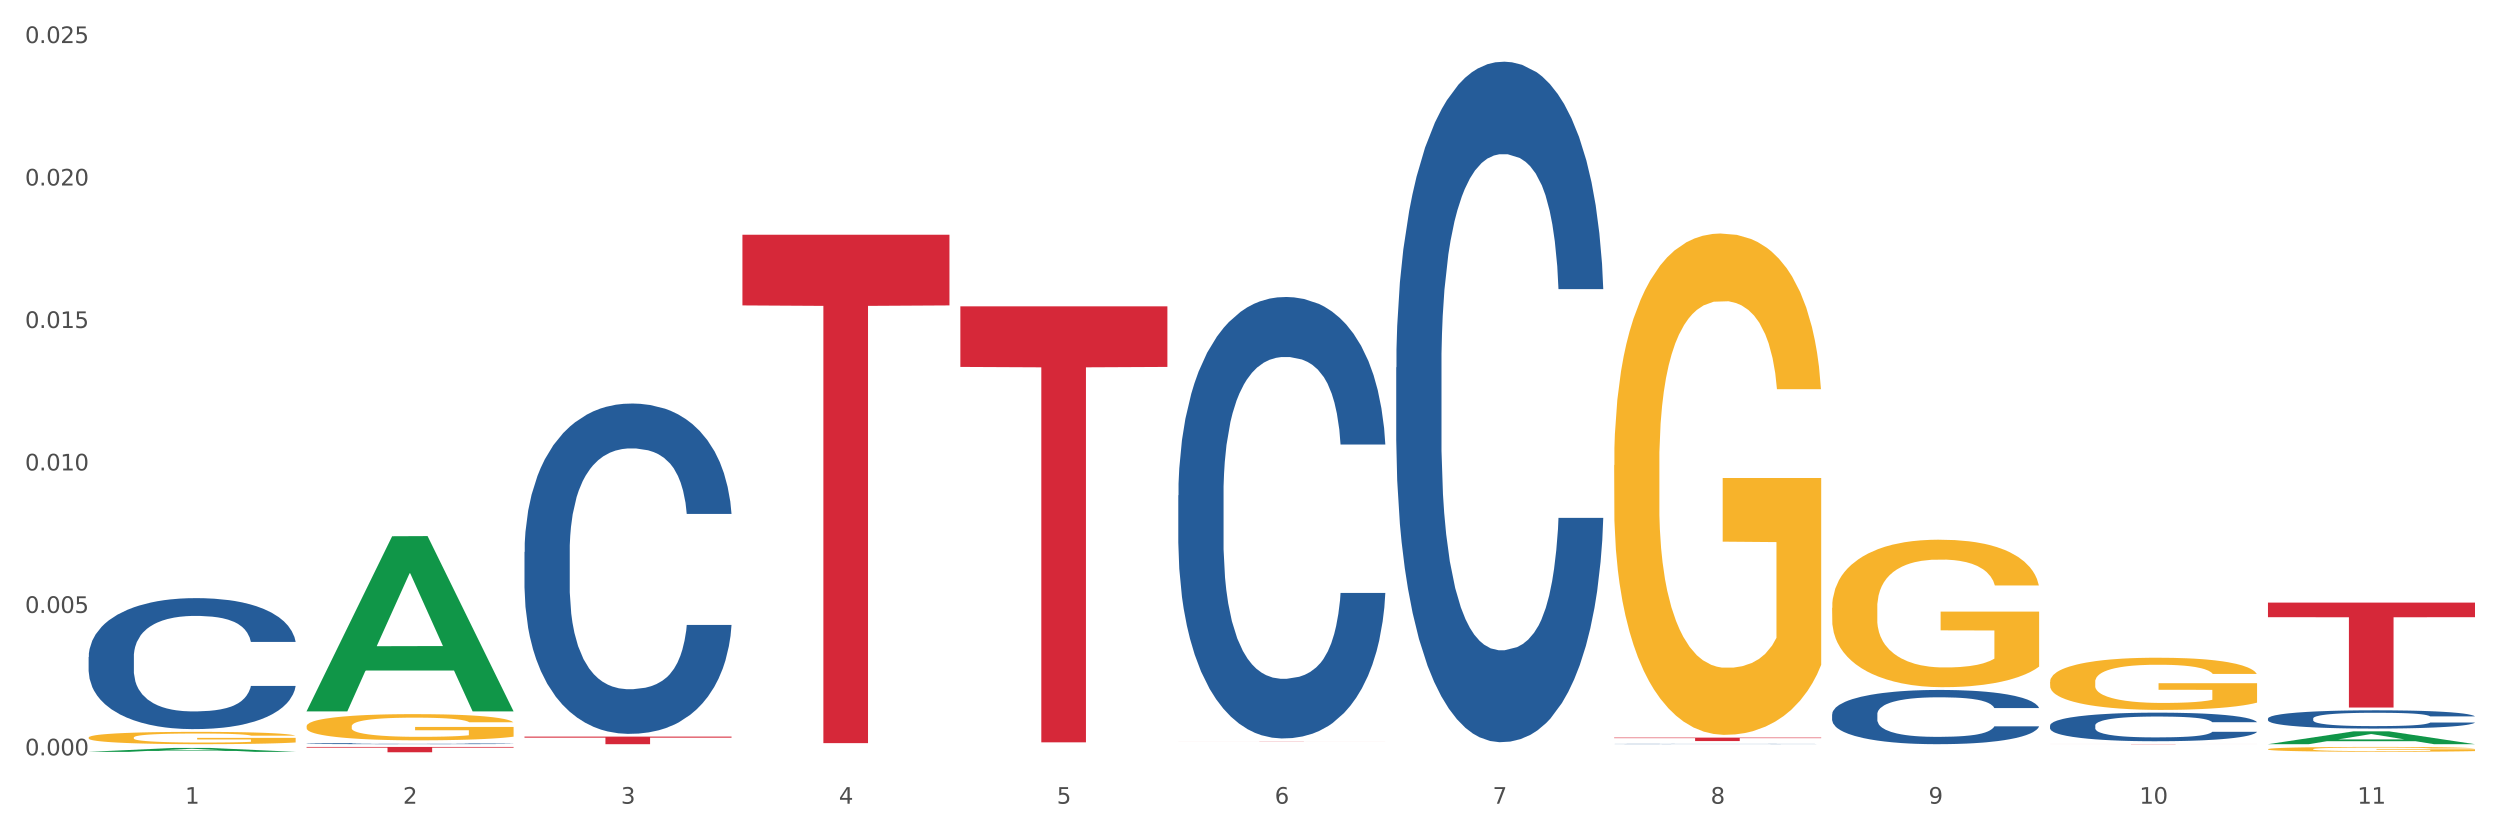 <?xml version="1.0" encoding="utf-8" standalone="no"?>
<!DOCTYPE svg PUBLIC "-//W3C//DTD SVG 1.1//EN"
  "http://www.w3.org/Graphics/SVG/1.1/DTD/svg11.dtd">
<svg xmlns:xlink="http://www.w3.org/1999/xlink" width="1080pt" height="360pt" viewBox="0 0 1080 360" xmlns="http://www.w3.org/2000/svg" version="1.1">
 <rect x="0" y="0" width="1080" height="360" fill="#333333" stroke="none"/>
 <defs>
  <style type="text/css">*{stroke-linejoin: round; stroke-linecap: butt}</style>
 </defs>
 <g id="figure_1">
  <g id="patch_1">
   <path d="M 0 360 
L 1080 360 
L 1080 0 
L 0 0 
z
" style="fill: #ffffff; stroke: #ffffff; stroke-linejoin: miter"/>
  </g>
  <g id="axes_1">
   <g id="matplotlib.axis_1">
    <g id="xtick_1">
     <g id="text_1">
      <!-- 1 -->
      <g style="fill: #4d4d4d" transform="translate(79.949 347.204) scale(0.096 -0.096)">
       <defs>
        <path id="DejaVuSans-31" d="M 794 531 
L 1825 531 
L 1825 4091 
L 703 3866 
L 703 4441 
L 1819 4666 
L 2450 4666 
L 2450 531 
L 3481 531 
L 3481 0 
L 794 0 
L 794 531 
z
" transform="scale(0.016)"/>
       </defs>
       <use xlink:href="#DejaVuSans-31"/>
      </g>
     </g>
    </g>
    <g id="xtick_2">
     <g id="text_2">
      <!-- 2 -->
      <g style="fill: #4d4d4d" transform="translate(174.097 347.204) scale(0.096 -0.096)">
       <defs>
        <path id="DejaVuSans-32" d="M 1228 531 
L 3431 531 
L 3431 0 
L 469 0 
L 469 531 
Q 828 903 1448 1529 
Q 2069 2156 2228 2338 
Q 2531 2678 2651 2914 
Q 2772 3150 2772 3378 
Q 2772 3750 2511 3984 
Q 2250 4219 1831 4219 
Q 1534 4219 1204 4116 
Q 875 4013 500 3803 
L 500 4441 
Q 881 4594 1212 4672 
Q 1544 4750 1819 4750 
Q 2544 4750 2975 4387 
Q 3406 4025 3406 3419 
Q 3406 3131 3298 2873 
Q 3191 2616 2906 2266 
Q 2828 2175 2409 1742 
Q 1991 1309 1228 531 
z
" transform="scale(0.016)"/>
       </defs>
       <use xlink:href="#DejaVuSans-32"/>
      </g>
     </g>
    </g>
    <g id="xtick_3">
     <g id="text_3">
      <!-- 3 -->
      <g style="fill: #4d4d4d" transform="translate(268.244 347.204) scale(0.096 -0.096)">
       <defs>
        <path id="DejaVuSans-33" d="M 2597 2516 
Q 3050 2419 3304 2112 
Q 3559 1806 3559 1356 
Q 3559 666 3084 287 
Q 2609 -91 1734 -91 
Q 1441 -91 1130 -33 
Q 819 25 488 141 
L 488 750 
Q 750 597 1062 519 
Q 1375 441 1716 441 
Q 2309 441 2620 675 
Q 2931 909 2931 1356 
Q 2931 1769 2642 2001 
Q 2353 2234 1838 2234 
L 1294 2234 
L 1294 2753 
L 1863 2753 
Q 2328 2753 2575 2939 
Q 2822 3125 2822 3475 
Q 2822 3834 2567 4026 
Q 2313 4219 1838 4219 
Q 1578 4219 1281 4162 
Q 984 4106 628 3988 
L 628 4550 
Q 988 4650 1302 4700 
Q 1616 4750 1894 4750 
Q 2613 4750 3031 4423 
Q 3450 4097 3450 3541 
Q 3450 3153 3228 2886 
Q 3006 2619 2597 2516 
z
" transform="scale(0.016)"/>
       </defs>
       <use xlink:href="#DejaVuSans-33"/>
      </g>
     </g>
    </g>
    <g id="xtick_4">
     <g id="text_4">
      <!-- 4 -->
      <g style="fill: #4d4d4d" transform="translate(362.392 347.204) scale(0.096 -0.096)">
       <defs>
        <path id="DejaVuSans-34" d="M 2419 4116 
L 825 1625 
L 2419 1625 
L 2419 4116 
z
M 2253 4666 
L 3047 4666 
L 3047 1625 
L 3713 1625 
L 3713 1100 
L 3047 1100 
L 3047 0 
L 2419 0 
L 2419 1100 
L 313 1100 
L 313 1709 
L 2253 4666 
z
" transform="scale(0.016)"/>
       </defs>
       <use xlink:href="#DejaVuSans-34"/>
      </g>
     </g>
    </g>
    <g id="xtick_5">
     <g id="text_5">
      <!-- 5 -->
      <g style="fill: #4d4d4d" transform="translate(456.54 347.204) scale(0.096 -0.096)">
       <defs>
        <path id="DejaVuSans-35" d="M 691 4666 
L 3169 4666 
L 3169 4134 
L 1269 4134 
L 1269 2991 
Q 1406 3038 1543 3061 
Q 1681 3084 1819 3084 
Q 2600 3084 3056 2656 
Q 3513 2228 3513 1497 
Q 3513 744 3044 326 
Q 2575 -91 1722 -91 
Q 1428 -91 1123 -41 
Q 819 9 494 109 
L 494 744 
Q 775 591 1075 516 
Q 1375 441 1709 441 
Q 2250 441 2565 725 
Q 2881 1009 2881 1497 
Q 2881 1984 2565 2268 
Q 2250 2553 1709 2553 
Q 1456 2553 1204 2497 
Q 953 2441 691 2322 
L 691 4666 
z
" transform="scale(0.016)"/>
       </defs>
       <use xlink:href="#DejaVuSans-35"/>
      </g>
     </g>
    </g>
    <g id="xtick_6">
     <g id="text_6">
      <!-- 6 -->
      <g style="fill: #4d4d4d" transform="translate(550.688 347.204) scale(0.096 -0.096)">
       <defs>
        <path id="DejaVuSans-36" d="M 2113 2584 
Q 1688 2584 1439 2293 
Q 1191 2003 1191 1497 
Q 1191 994 1439 701 
Q 1688 409 2113 409 
Q 2538 409 2786 701 
Q 3034 994 3034 1497 
Q 3034 2003 2786 2293 
Q 2538 2584 2113 2584 
z
M 3366 4563 
L 3366 3988 
Q 3128 4100 2886 4159 
Q 2644 4219 2406 4219 
Q 1781 4219 1451 3797 
Q 1122 3375 1075 2522 
Q 1259 2794 1537 2939 
Q 1816 3084 2150 3084 
Q 2853 3084 3261 2657 
Q 3669 2231 3669 1497 
Q 3669 778 3244 343 
Q 2819 -91 2113 -91 
Q 1303 -91 875 529 
Q 447 1150 447 2328 
Q 447 3434 972 4092 
Q 1497 4750 2381 4750 
Q 2619 4750 2861 4703 
Q 3103 4656 3366 4563 
z
" transform="scale(0.016)"/>
       </defs>
       <use xlink:href="#DejaVuSans-36"/>
      </g>
     </g>
    </g>
    <g id="xtick_7">
     <g id="text_7">
      <!-- 7 -->
      <g style="fill: #4d4d4d" transform="translate(644.835 347.204) scale(0.096 -0.096)">
       <defs>
        <path id="DejaVuSans-37" d="M 525 4666 
L 3525 4666 
L 3525 4397 
L 1831 0 
L 1172 0 
L 2766 4134 
L 525 4134 
L 525 4666 
z
" transform="scale(0.016)"/>
       </defs>
       <use xlink:href="#DejaVuSans-37"/>
      </g>
     </g>
    </g>
    <g id="xtick_8">
     <g id="text_8">
      <!-- 8 -->
      <g style="fill: #4d4d4d" transform="translate(738.983 347.204) scale(0.096 -0.096)">
       <defs>
        <path id="DejaVuSans-38" d="M 2034 2216 
Q 1584 2216 1326 1975 
Q 1069 1734 1069 1313 
Q 1069 891 1326 650 
Q 1584 409 2034 409 
Q 2484 409 2743 651 
Q 3003 894 3003 1313 
Q 3003 1734 2745 1975 
Q 2488 2216 2034 2216 
z
M 1403 2484 
Q 997 2584 770 2862 
Q 544 3141 544 3541 
Q 544 4100 942 4425 
Q 1341 4750 2034 4750 
Q 2731 4750 3128 4425 
Q 3525 4100 3525 3541 
Q 3525 3141 3298 2862 
Q 3072 2584 2669 2484 
Q 3125 2378 3379 2068 
Q 3634 1759 3634 1313 
Q 3634 634 3220 271 
Q 2806 -91 2034 -91 
Q 1263 -91 848 271 
Q 434 634 434 1313 
Q 434 1759 690 2068 
Q 947 2378 1403 2484 
z
M 1172 3481 
Q 1172 3119 1398 2916 
Q 1625 2713 2034 2713 
Q 2441 2713 2670 2916 
Q 2900 3119 2900 3481 
Q 2900 3844 2670 4047 
Q 2441 4250 2034 4250 
Q 1625 4250 1398 4047 
Q 1172 3844 1172 3481 
z
" transform="scale(0.016)"/>
       </defs>
       <use xlink:href="#DejaVuSans-38"/>
      </g>
     </g>
    </g>
    <g id="xtick_9">
     <g id="text_9">
      <!-- 9 -->
      <g style="fill: #4d4d4d" transform="translate(833.131 347.204) scale(0.096 -0.096)">
       <defs>
        <path id="DejaVuSans-39" d="M 703 97 
L 703 672 
Q 941 559 1184 500 
Q 1428 441 1663 441 
Q 2288 441 2617 861 
Q 2947 1281 2994 2138 
Q 2813 1869 2534 1725 
Q 2256 1581 1919 1581 
Q 1219 1581 811 2004 
Q 403 2428 403 3163 
Q 403 3881 828 4315 
Q 1253 4750 1959 4750 
Q 2769 4750 3195 4129 
Q 3622 3509 3622 2328 
Q 3622 1225 3098 567 
Q 2575 -91 1691 -91 
Q 1453 -91 1209 -44 
Q 966 3 703 97 
z
M 1959 2075 
Q 2384 2075 2632 2365 
Q 2881 2656 2881 3163 
Q 2881 3666 2632 3958 
Q 2384 4250 1959 4250 
Q 1534 4250 1286 3958 
Q 1038 3666 1038 3163 
Q 1038 2656 1286 2365 
Q 1534 2075 1959 2075 
z
" transform="scale(0.016)"/>
       </defs>
       <use xlink:href="#DejaVuSans-39"/>
      </g>
     </g>
    </g>
    <g id="xtick_10">
     <g id="text_10">
      <!-- 10 -->
      <g style="fill: #4d4d4d" transform="translate(924.224 347.204) scale(0.096 -0.096)">
       <defs>
        <path id="DejaVuSans-30" d="M 2034 4250 
Q 1547 4250 1301 3770 
Q 1056 3291 1056 2328 
Q 1056 1369 1301 889 
Q 1547 409 2034 409 
Q 2525 409 2770 889 
Q 3016 1369 3016 2328 
Q 3016 3291 2770 3770 
Q 2525 4250 2034 4250 
z
M 2034 4750 
Q 2819 4750 3233 4129 
Q 3647 3509 3647 2328 
Q 3647 1150 3233 529 
Q 2819 -91 2034 -91 
Q 1250 -91 836 529 
Q 422 1150 422 2328 
Q 422 3509 836 4129 
Q 1250 4750 2034 4750 
z
" transform="scale(0.016)"/>
       </defs>
       <use xlink:href="#DejaVuSans-31"/>
       <use xlink:href="#DejaVuSans-30" transform="translate(63.623 0)"/>
      </g>
     </g>
    </g>
    <g id="xtick_11">
     <g id="text_11">
      <!-- 11 -->
      <g style="fill: #4d4d4d" transform="translate(1018.372 347.204) scale(0.096 -0.096)">
       <use xlink:href="#DejaVuSans-31"/>
       <use xlink:href="#DejaVuSans-31" transform="translate(63.623 0)"/>
      </g>
     </g>
    </g>
    <g id="xtick_12"/>
    <g id="xtick_13"/>
    <g id="xtick_14"/>
    <g id="xtick_15"/>
    <g id="xtick_16"/>
    <g id="xtick_17"/>
    <g id="xtick_18"/>
    <g id="xtick_19"/>
    <g id="xtick_20"/>
    <g id="xtick_21"/>
   </g>
   <g id="matplotlib.axis_2">
    <g id="ytick_1">
     <g id="text_12">
      <!-- 0.000 -->
      <g style="fill: #4d4d4d" transform="translate(10.8 326.321) scale(0.096 -0.096)">
       <defs>
        <path id="DejaVuSans-2e" d="M 684 794 
L 1344 794 
L 1344 0 
L 684 0 
L 684 794 
z
" transform="scale(0.016)"/>
       </defs>
       <use xlink:href="#DejaVuSans-30"/>
       <use xlink:href="#DejaVuSans-2e" transform="translate(63.623 0)"/>
       <use xlink:href="#DejaVuSans-30" transform="translate(95.41 0)"/>
       <use xlink:href="#DejaVuSans-30" transform="translate(159.033 0)"/>
       <use xlink:href="#DejaVuSans-30" transform="translate(222.656 0)"/>
      </g>
     </g>
    </g>
    <g id="ytick_2">
     <g id="text_13">
      <!-- 0.005 -->
      <g style="fill: #4d4d4d" transform="translate(10.8 264.776) scale(0.096 -0.096)">
       <use xlink:href="#DejaVuSans-30"/>
       <use xlink:href="#DejaVuSans-2e" transform="translate(63.623 0)"/>
       <use xlink:href="#DejaVuSans-30" transform="translate(95.41 0)"/>
       <use xlink:href="#DejaVuSans-30" transform="translate(159.033 0)"/>
       <use xlink:href="#DejaVuSans-35" transform="translate(222.656 0)"/>
      </g>
     </g>
    </g>
    <g id="ytick_3">
     <g id="text_14">
      <!-- 0.010 -->
      <g style="fill: #4d4d4d" transform="translate(10.8 203.231) scale(0.096 -0.096)">
       <use xlink:href="#DejaVuSans-30"/>
       <use xlink:href="#DejaVuSans-2e" transform="translate(63.623 0)"/>
       <use xlink:href="#DejaVuSans-30" transform="translate(95.41 0)"/>
       <use xlink:href="#DejaVuSans-31" transform="translate(159.033 0)"/>
       <use xlink:href="#DejaVuSans-30" transform="translate(222.656 0)"/>
      </g>
     </g>
    </g>
    <g id="ytick_4">
     <g id="text_15">
      <!-- 0.015 -->
      <g style="fill: #4d4d4d" transform="translate(10.8 141.685) scale(0.096 -0.096)">
       <use xlink:href="#DejaVuSans-30"/>
       <use xlink:href="#DejaVuSans-2e" transform="translate(63.623 0)"/>
       <use xlink:href="#DejaVuSans-30" transform="translate(95.41 0)"/>
       <use xlink:href="#DejaVuSans-31" transform="translate(159.033 0)"/>
       <use xlink:href="#DejaVuSans-35" transform="translate(222.656 0)"/>
      </g>
     </g>
    </g>
    <g id="ytick_5">
     <g id="text_16">
      <!-- 0.020 -->
      <g style="fill: #4d4d4d" transform="translate(10.8 80.14) scale(0.096 -0.096)">
       <use xlink:href="#DejaVuSans-30"/>
       <use xlink:href="#DejaVuSans-2e" transform="translate(63.623 0)"/>
       <use xlink:href="#DejaVuSans-30" transform="translate(95.41 0)"/>
       <use xlink:href="#DejaVuSans-32" transform="translate(159.033 0)"/>
       <use xlink:href="#DejaVuSans-30" transform="translate(222.656 0)"/>
      </g>
     </g>
    </g>
    <g id="ytick_6">
     <g id="text_17">
      <!-- 0.025 -->
      <g style="fill: #4d4d4d" transform="translate(10.8 18.595) scale(0.096 -0.096)">
       <use xlink:href="#DejaVuSans-30"/>
       <use xlink:href="#DejaVuSans-2e" transform="translate(63.623 0)"/>
       <use xlink:href="#DejaVuSans-30" transform="translate(95.41 0)"/>
       <use xlink:href="#DejaVuSans-32" transform="translate(159.033 0)"/>
       <use xlink:href="#DejaVuSans-35" transform="translate(222.656 0)"/>
      </g>
     </g>
    </g>
    <g id="ytick_7"/>
    <g id="ytick_8"/>
    <g id="ytick_9"/>
    <g id="ytick_10"/>
    <g id="ytick_11"/>
   </g>
   <g id="PolyCollection_1">
    <path d="M 38.283 324.793 
L 38.375 324.792 
L 75.258 323.1 
L 90.564 323.099 
L 127.723 324.796 
L 110.02 324.796 
L 101.998 324.401 
L 63.916 324.401 
L 63.64 324.407 
L 55.894 324.796 
L 38.283 324.796 
L 38.283 324.793 
L 68.711 324.165 
L 97.203 324.164 
L 83.095 323.461 
L 82.911 323.457 
L 82.727 323.462 
L 68.619 324.164 
L 68.711 324.165 
L 38.283 324.793 
z
" clip-path="url(#p841a243839)" style="fill: #109648"/>
    <path d="M 38.283 318.625 
L 38.389 318.62 
L 38.389 318.445 
L 38.6 318.294 
L 39.656 317.93 
L 41.24 317.628 
L 42.401 317.468 
L 43.563 317.336 
L 44.936 317.205 
L 46.625 317.069 
L 49.687 316.869 
L 51.588 316.767 
L 53.911 316.66 
L 58.135 316.505 
L 61.197 316.417 
L 64.365 316.344 
L 69.54 316.257 
L 72.919 316.218 
L 76.509 316.188 
L 80.838 316.169 
L 84.112 316.164 
L 91.292 316.179 
L 97.417 316.222 
L 100.374 316.257 
L 104.175 316.315 
L 106.182 316.354 
L 109.455 316.432 
L 112.834 316.534 
L 115.157 316.621 
L 118.642 316.787 
L 121.282 316.952 
L 123.711 317.156 
L 124.978 317.297 
L 125.928 317.429 
L 126.773 317.579 
L 127.618 317.818 
L 108.61 317.818 
L 107.871 317.648 
L 106.71 317.487 
L 105.02 317.331 
L 103.542 317.234 
L 101.007 317.113 
L 98.684 317.035 
L 96.256 316.976 
L 93.299 316.928 
L 90.976 316.903 
L 87.702 316.884 
L 81.261 316.889 
L 76.931 316.928 
L 73.975 316.976 
L 72.074 317.02 
L 70.384 317.069 
L 68.484 317.137 
L 66.266 317.239 
L 64.682 317.331 
L 63.098 317.448 
L 61.831 317.565 
L 60.669 317.701 
L 59.719 317.847 
L 58.98 317.998 
L 58.346 318.183 
L 57.818 318.489 
L 57.818 319.155 
L 58.03 319.306 
L 58.558 319.506 
L 59.191 319.656 
L 60.247 319.836 
L 61.197 319.958 
L 62.993 320.133 
L 64.999 320.279 
L 66.583 320.371 
L 68.167 320.449 
L 70.912 320.556 
L 73.975 320.644 
L 76.615 320.697 
L 80.205 320.746 
L 82.634 320.765 
L 84.745 320.775 
L 89.92 320.775 
L 93.616 320.76 
L 97.734 320.726 
L 100.902 320.683 
L 103.542 320.629 
L 106.498 320.541 
L 108.399 320.459 
L 108.399 319.442 
L 85.168 319.437 
L 85.168 318.761 
L 127.723 318.761 
L 127.723 320.746 
L 125.928 320.848 
L 123.922 320.94 
L 121.81 321.023 
L 118.642 321.125 
L 114.841 321.222 
L 111.461 321.291 
L 107.871 321.349 
L 103.647 321.402 
L 98.156 321.451 
L 94.777 321.47 
L 90.553 321.485 
L 85.59 321.49 
L 81.261 321.48 
L 77.037 321.456 
L 72.602 321.412 
L 68.272 321.349 
L 64.999 321.286 
L 61.725 321.208 
L 58.241 321.106 
L 55.495 321.008 
L 53.383 320.921 
L 51.06 320.809 
L 48.526 320.663 
L 46.625 320.532 
L 44.936 320.396 
L 43.14 320.22 
L 41.873 320.07 
L 40.606 319.88 
L 39.867 319.739 
L 39.022 319.52 
L 38.389 319.214 
L 38.283 318.625 
z
" clip-path="url(#p841a243839)" style="fill: #f7b32b"/>
    <path d="M 226.578 238.444 
L 226.684 238.314 
L 226.684 234.665 
L 227.001 229.712 
L 228.164 220.588 
L 229.644 213.681 
L 232.182 205.6 
L 233.556 202.211 
L 235.353 198.431 
L 239.053 192.306 
L 243.282 187.092 
L 246.243 184.225 
L 248.463 182.4 
L 253.432 179.142 
L 256.286 177.708 
L 259.246 176.535 
L 261.784 175.753 
L 266.012 174.841 
L 269.396 174.45 
L 273.307 174.319 
L 276.585 174.45 
L 280.919 174.971 
L 287.262 176.535 
L 289.694 177.447 
L 292.971 179.011 
L 296.354 181.097 
L 299.103 183.182 
L 302.275 186.18 
L 305.552 190.09 
L 308.724 195.043 
L 310.944 199.604 
L 312.741 204.427 
L 314.327 210.292 
L 315.49 216.678 
L 316.019 222.022 
L 296.672 222.022 
L 296.143 217.2 
L 295.086 211.986 
L 294.029 208.467 
L 292.866 205.6 
L 291.068 202.341 
L 289.483 200.256 
L 286.84 197.78 
L 284.408 196.216 
L 282.399 195.303 
L 279.968 194.521 
L 274.787 193.739 
L 271.087 193.739 
L 268.761 194 
L 265.907 194.652 
L 263.475 195.564 
L 260.621 197.128 
L 258.4 198.822 
L 256.18 201.038 
L 254.912 202.602 
L 253.009 205.47 
L 251.74 207.816 
L 250.048 211.856 
L 249.097 214.723 
L 247.405 222.152 
L 246.665 227.627 
L 246.348 231.406 
L 246.137 235.577 
L 246.137 255.909 
L 246.771 265.033 
L 247.3 268.943 
L 248.146 273.374 
L 249.731 279.109 
L 252.057 284.713 
L 254.489 288.754 
L 256.497 291.23 
L 258.4 293.055 
L 260.303 294.489 
L 262.629 295.792 
L 264.532 296.574 
L 267.387 297.356 
L 270.77 297.747 
L 273.413 297.747 
L 278.805 297.095 
L 281.236 296.444 
L 283.562 295.531 
L 286.099 294.098 
L 288.108 292.533 
L 289.271 291.36 
L 291.174 288.884 
L 292.654 286.277 
L 293.923 283.28 
L 294.769 280.673 
L 295.72 276.763 
L 296.46 272.332 
L 296.672 269.985 
L 316.019 269.985 
L 315.596 274.678 
L 314.856 279.239 
L 313.376 285.365 
L 312.213 288.884 
L 310.415 293.185 
L 308.512 296.835 
L 305.869 300.875 
L 303.438 303.873 
L 300.9 306.479 
L 298.152 308.825 
L 293.183 312.084 
L 291.386 312.996 
L 287.58 314.56 
L 284.619 315.472 
L 280.285 316.385 
L 275.845 316.906 
L 271.193 317.037 
L 267.07 316.776 
L 262.524 315.994 
L 259.669 315.212 
L 256.497 314.039 
L 252.797 312.214 
L 249.308 309.998 
L 246.031 307.392 
L 242.965 304.394 
L 240.111 301.005 
L 236.41 295.401 
L 233.662 289.927 
L 231.653 284.844 
L 230.279 280.543 
L 228.904 275.069 
L 228.164 271.289 
L 227.001 262.165 
L 226.578 253.694 
L 226.578 238.444 
z
" clip-path="url(#p841a243839)" style="fill: #255c99"/>
    <path d="M 509.021 213.99 
L 509.127 213.816 
L 509.127 208.939 
L 509.444 202.32 
L 510.607 190.127 
L 512.087 180.896 
L 514.625 170.097 
L 515.999 165.568 
L 517.796 160.517 
L 521.496 152.331 
L 525.725 145.364 
L 528.686 141.532 
L 530.906 139.093 
L 535.875 134.739 
L 538.729 132.823 
L 541.689 131.255 
L 544.227 130.21 
L 548.455 128.991 
L 551.839 128.468 
L 555.75 128.294 
L 559.028 128.468 
L 563.362 129.165 
L 569.705 131.255 
L 572.137 132.474 
L 575.414 134.565 
L 578.797 137.351 
L 581.546 140.138 
L 584.718 144.144 
L 587.995 149.37 
L 591.167 155.988 
L 593.387 162.085 
L 595.184 168.529 
L 596.77 176.367 
L 597.933 184.902 
L 598.462 192.043 
L 579.115 192.043 
L 578.586 185.599 
L 577.529 178.632 
L 576.472 173.929 
L 575.309 170.097 
L 573.511 165.742 
L 571.926 162.956 
L 569.283 159.646 
L 566.851 157.556 
L 564.842 156.337 
L 562.411 155.292 
L 557.23 154.247 
L 553.53 154.247 
L 551.204 154.595 
L 548.35 155.466 
L 545.918 156.685 
L 543.064 158.775 
L 540.843 161.04 
L 538.623 164.001 
L 537.355 166.091 
L 535.452 169.923 
L 534.183 173.058 
L 532.492 178.457 
L 531.54 182.289 
L 529.848 192.217 
L 529.108 199.533 
L 528.791 204.584 
L 528.58 210.158 
L 528.58 237.33 
L 529.214 249.522 
L 529.743 254.747 
L 530.589 260.669 
L 532.174 268.333 
L 534.5 275.823 
L 536.932 281.222 
L 538.941 284.532 
L 540.843 286.97 
L 542.746 288.886 
L 545.072 290.628 
L 546.975 291.673 
L 549.83 292.718 
L 553.213 293.241 
L 555.856 293.241 
L 561.248 292.37 
L 563.679 291.499 
L 566.005 290.28 
L 568.542 288.364 
L 570.551 286.274 
L 571.714 284.706 
L 573.617 281.397 
L 575.097 277.913 
L 576.366 273.907 
L 577.212 270.423 
L 578.163 265.198 
L 578.903 259.276 
L 579.115 256.141 
L 598.462 256.141 
L 598.039 262.411 
L 597.299 268.507 
L 595.819 276.694 
L 594.656 281.397 
L 592.858 287.144 
L 590.955 292.021 
L 588.312 297.421 
L 585.881 301.427 
L 583.343 304.911 
L 580.595 308.046 
L 575.626 312.4 
L 573.829 313.619 
L 570.023 315.71 
L 567.062 316.929 
L 562.728 318.148 
L 558.288 318.845 
L 553.636 319.019 
L 549.513 318.671 
L 544.967 317.626 
L 542.112 316.58 
L 538.941 315.013 
L 535.24 312.574 
L 531.751 309.613 
L 528.474 306.13 
L 525.408 302.124 
L 522.554 297.595 
L 518.853 290.105 
L 516.105 282.79 
L 514.096 275.997 
L 512.722 270.249 
L 511.347 262.934 
L 510.607 257.883 
L 509.444 245.69 
L 509.021 234.368 
L 509.021 213.99 
z
" clip-path="url(#p841a243839)" style="fill: #255c99"/>
    <path d="M 603.169 158.74 
L 603.275 158.472 
L 603.275 150.954 
L 603.592 140.752 
L 604.755 121.958 
L 606.235 107.728 
L 608.772 91.082 
L 610.147 84.101 
L 611.944 76.315 
L 615.644 63.696 
L 619.873 52.956 
L 622.833 47.05 
L 625.053 43.291 
L 630.022 36.579 
L 632.877 33.625 
L 635.837 31.209 
L 638.374 29.598 
L 642.603 27.719 
L 645.986 26.913 
L 649.898 26.645 
L 653.175 26.913 
L 657.51 27.987 
L 663.853 31.209 
L 666.285 33.088 
L 669.562 36.31 
L 672.945 40.606 
L 675.694 44.902 
L 678.866 51.077 
L 682.143 59.132 
L 685.315 69.334 
L 687.535 78.731 
L 689.332 88.665 
L 690.918 100.747 
L 692.081 113.903 
L 692.609 124.911 
L 673.262 124.911 
L 672.734 114.977 
L 671.676 104.237 
L 670.619 96.988 
L 669.456 91.082 
L 667.659 84.369 
L 666.073 80.074 
L 663.43 74.972 
L 660.999 71.75 
L 658.99 69.871 
L 656.558 68.26 
L 651.378 66.649 
L 647.678 66.649 
L 645.352 67.186 
L 642.497 68.529 
L 640.066 70.408 
L 637.211 73.63 
L 634.991 77.12 
L 632.771 81.684 
L 631.502 84.906 
L 629.599 90.813 
L 628.331 95.646 
L 626.639 103.969 
L 625.688 109.876 
L 623.996 125.179 
L 623.256 136.456 
L 622.939 144.242 
L 622.727 152.834 
L 622.727 194.718 
L 623.362 213.512 
L 623.89 221.566 
L 624.736 230.695 
L 626.322 242.508 
L 628.648 254.053 
L 631.079 262.376 
L 633.088 267.478 
L 634.991 271.236 
L 636.894 274.19 
L 639.22 276.875 
L 641.123 278.486 
L 643.977 280.096 
L 647.361 280.902 
L 650.004 280.902 
L 655.395 279.559 
L 657.827 278.217 
L 660.153 276.338 
L 662.69 273.384 
L 664.699 270.162 
L 665.862 267.746 
L 667.765 262.645 
L 669.245 257.275 
L 670.514 251.1 
L 671.359 245.73 
L 672.311 237.675 
L 673.051 228.547 
L 673.262 223.714 
L 692.609 223.714 
L 692.186 233.38 
L 691.446 242.777 
L 689.966 255.396 
L 688.803 262.645 
L 687.006 271.505 
L 685.103 279.022 
L 682.46 287.346 
L 680.028 293.521 
L 677.491 298.891 
L 674.742 303.723 
L 669.773 310.435 
L 667.976 312.315 
L 664.17 315.537 
L 661.21 317.416 
L 656.875 319.296 
L 652.435 320.369 
L 647.783 320.638 
L 643.66 320.101 
L 639.114 318.49 
L 636.26 316.879 
L 633.088 314.463 
L 629.388 310.704 
L 625.899 306.14 
L 622.622 300.77 
L 619.556 294.595 
L 616.701 287.614 
L 613.001 276.069 
L 610.252 264.793 
L 608.244 254.322 
L 606.869 245.462 
L 605.495 234.185 
L 604.755 226.399 
L 603.592 207.605 
L 603.169 190.153 
L 603.169 158.74 
z
" clip-path="url(#p841a243839)" style="fill: #255c99"/>
    <path d="M 697.317 321.401 
L 697.422 321.401 
L 697.422 321.397 
L 697.74 321.391 
L 698.903 321.381 
L 700.383 321.373 
L 702.92 321.364 
L 704.294 321.36 
L 706.092 321.356 
L 709.792 321.349 
L 714.021 321.343 
L 716.981 321.34 
L 719.201 321.338 
L 724.17 321.334 
L 727.024 321.333 
L 729.985 321.331 
L 732.522 321.33 
L 736.751 321.329 
L 740.134 321.329 
L 744.046 321.329 
L 747.323 321.329 
L 751.657 321.33 
L 758.001 321.331 
L 760.432 321.332 
L 763.71 321.334 
L 767.093 321.336 
L 769.842 321.339 
L 773.013 321.342 
L 776.291 321.347 
L 779.462 321.352 
L 781.682 321.357 
L 783.48 321.363 
L 785.065 321.369 
L 786.228 321.377 
L 786.757 321.383 
L 767.41 321.383 
L 766.881 321.377 
L 765.824 321.371 
L 764.767 321.367 
L 763.604 321.364 
L 761.807 321.36 
L 760.221 321.358 
L 757.578 321.355 
L 755.146 321.354 
L 753.138 321.352 
L 750.706 321.352 
L 745.526 321.351 
L 741.825 321.351 
L 739.5 321.351 
L 736.645 321.352 
L 734.213 321.353 
L 731.359 321.355 
L 729.139 321.356 
L 726.919 321.359 
L 725.65 321.361 
L 723.747 321.364 
L 722.478 321.367 
L 720.787 321.371 
L 719.835 321.374 
L 718.144 321.383 
L 717.404 321.389 
L 717.087 321.393 
L 716.875 321.398 
L 716.875 321.421 
L 717.509 321.431 
L 718.038 321.436 
L 718.884 321.441 
L 720.47 321.447 
L 722.796 321.453 
L 725.227 321.458 
L 727.236 321.461 
L 729.139 321.463 
L 731.042 321.464 
L 733.368 321.466 
L 735.271 321.467 
L 738.125 321.468 
L 741.508 321.468 
L 744.151 321.468 
L 749.543 321.467 
L 751.975 321.467 
L 754.301 321.466 
L 756.838 321.464 
L 758.847 321.462 
L 760.009 321.461 
L 761.912 321.458 
L 763.393 321.455 
L 764.661 321.452 
L 765.507 321.449 
L 766.458 321.444 
L 767.199 321.439 
L 767.41 321.437 
L 786.757 321.437 
L 786.334 321.442 
L 785.594 321.447 
L 784.114 321.454 
L 782.951 321.458 
L 781.154 321.463 
L 779.251 321.467 
L 776.608 321.472 
L 774.176 321.475 
L 771.639 321.478 
L 768.89 321.481 
L 763.921 321.484 
L 762.124 321.485 
L 758.318 321.487 
L 755.358 321.488 
L 751.023 321.489 
L 746.583 321.49 
L 741.931 321.49 
L 737.808 321.49 
L 733.262 321.489 
L 730.407 321.488 
L 727.236 321.487 
L 723.536 321.484 
L 720.047 321.482 
L 716.769 321.479 
L 713.704 321.476 
L 710.849 321.472 
L 707.149 321.465 
L 704.4 321.459 
L 702.391 321.454 
L 701.017 321.449 
L 699.643 321.443 
L 698.903 321.438 
L 697.74 321.428 
L 697.317 321.418 
L 697.317 321.401 
z
" clip-path="url(#p841a243839)" style="fill: #255c99"/>
    <path d="M 791.464 308.584 
L 791.57 308.563 
L 791.57 307.963 
L 791.887 307.15 
L 793.05 305.652 
L 794.53 304.518 
L 797.068 303.191 
L 798.442 302.634 
L 800.239 302.014 
L 803.939 301.008 
L 808.168 300.152 
L 811.129 299.681 
L 813.349 299.381 
L 818.318 298.846 
L 821.172 298.611 
L 824.132 298.418 
L 826.67 298.29 
L 830.898 298.14 
L 834.282 298.075 
L 838.193 298.054 
L 841.471 298.075 
L 845.805 298.161 
L 852.148 298.418 
L 854.58 298.568 
L 857.857 298.825 
L 861.24 299.167 
L 863.989 299.509 
L 867.161 300.002 
L 870.438 300.644 
L 873.61 301.457 
L 875.83 302.206 
L 877.627 302.998 
L 879.213 303.961 
L 880.376 305.01 
L 880.905 305.887 
L 861.558 305.887 
L 861.029 305.096 
L 859.972 304.239 
L 858.915 303.662 
L 857.752 303.191 
L 855.954 302.656 
L 854.369 302.313 
L 851.726 301.907 
L 849.294 301.65 
L 847.285 301.5 
L 844.854 301.371 
L 839.673 301.243 
L 835.973 301.243 
L 833.647 301.286 
L 830.793 301.393 
L 828.361 301.543 
L 825.507 301.8 
L 823.287 302.078 
L 821.066 302.442 
L 819.798 302.698 
L 817.895 303.169 
L 816.626 303.555 
L 814.935 304.218 
L 813.983 304.689 
L 812.291 305.909 
L 811.551 306.808 
L 811.234 307.428 
L 811.023 308.113 
L 811.023 311.452 
L 811.657 312.95 
L 812.186 313.592 
L 813.032 314.32 
L 814.617 315.262 
L 816.943 316.182 
L 819.375 316.846 
L 821.384 317.252 
L 823.287 317.552 
L 825.189 317.787 
L 827.515 318.001 
L 829.418 318.13 
L 832.273 318.258 
L 835.656 318.322 
L 838.299 318.322 
L 843.691 318.215 
L 846.122 318.108 
L 848.448 317.958 
L 850.986 317.723 
L 852.994 317.466 
L 854.157 317.274 
L 856.06 316.867 
L 857.54 316.439 
L 858.809 315.947 
L 859.655 315.519 
L 860.606 314.877 
L 861.346 314.149 
L 861.558 313.764 
L 880.905 313.764 
L 880.482 314.534 
L 879.742 315.283 
L 878.262 316.289 
L 877.099 316.867 
L 875.301 317.573 
L 873.398 318.173 
L 870.755 318.836 
L 868.324 319.328 
L 865.787 319.756 
L 863.038 320.142 
L 858.069 320.677 
L 856.272 320.826 
L 852.466 321.083 
L 849.505 321.233 
L 845.171 321.383 
L 840.731 321.469 
L 836.079 321.49 
L 831.956 321.447 
L 827.41 321.319 
L 824.555 321.19 
L 821.384 320.998 
L 817.683 320.698 
L 814.194 320.334 
L 810.917 319.906 
L 807.851 319.414 
L 804.997 318.857 
L 801.296 317.937 
L 798.548 317.038 
L 796.539 316.203 
L 795.165 315.497 
L 793.79 314.598 
L 793.05 313.978 
L 791.887 312.479 
L 791.464 311.088 
L 791.464 308.584 
z
" clip-path="url(#p841a243839)" style="fill: #255c99"/>
    <path d="M 885.612 313.417 
L 885.718 313.405 
L 885.718 313.09 
L 886.035 312.661 
L 887.198 311.872 
L 888.678 311.274 
L 891.215 310.575 
L 892.59 310.282 
L 894.387 309.954 
L 898.087 309.424 
L 902.316 308.973 
L 905.276 308.725 
L 907.496 308.567 
L 912.465 308.285 
L 915.32 308.161 
L 918.28 308.06 
L 920.817 307.992 
L 925.046 307.913 
L 928.429 307.879 
L 932.341 307.868 
L 935.618 307.879 
L 939.953 307.924 
L 946.296 308.06 
L 948.728 308.139 
L 952.005 308.274 
L 955.388 308.455 
L 958.137 308.635 
L 961.309 308.894 
L 964.586 309.233 
L 967.758 309.661 
L 969.978 310.056 
L 971.775 310.473 
L 973.361 310.981 
L 974.524 311.533 
L 975.052 311.996 
L 955.705 311.996 
L 955.177 311.578 
L 954.119 311.127 
L 953.062 310.823 
L 951.899 310.575 
L 950.102 310.293 
L 948.516 310.112 
L 945.873 309.898 
L 943.442 309.763 
L 941.433 309.684 
L 939.001 309.616 
L 933.821 309.548 
L 930.121 309.548 
L 927.795 309.571 
L 924.94 309.627 
L 922.509 309.706 
L 919.654 309.842 
L 917.434 309.988 
L 915.214 310.18 
L 913.945 310.315 
L 912.042 310.563 
L 910.774 310.766 
L 909.082 311.116 
L 908.131 311.364 
L 906.439 312.007 
L 905.699 312.481 
L 905.382 312.808 
L 905.17 313.169 
L 905.17 314.928 
L 905.805 315.717 
L 906.333 316.056 
L 907.179 316.439 
L 908.765 316.935 
L 911.091 317.42 
L 913.522 317.77 
L 915.531 317.984 
L 917.434 318.142 
L 919.337 318.266 
L 921.663 318.379 
L 923.566 318.447 
L 926.42 318.514 
L 929.804 318.548 
L 932.447 318.548 
L 937.838 318.492 
L 940.27 318.435 
L 942.596 318.356 
L 945.133 318.232 
L 947.142 318.097 
L 948.305 317.995 
L 950.208 317.781 
L 951.688 317.556 
L 952.957 317.296 
L 953.802 317.071 
L 954.754 316.732 
L 955.494 316.349 
L 955.705 316.146 
L 975.052 316.146 
L 974.629 316.552 
L 973.889 316.947 
L 972.409 317.477 
L 971.246 317.781 
L 969.449 318.153 
L 967.546 318.469 
L 964.903 318.819 
L 962.471 319.078 
L 959.934 319.304 
L 957.185 319.507 
L 952.217 319.789 
L 950.419 319.868 
L 946.613 320.003 
L 943.653 320.082 
L 939.319 320.161 
L 934.878 320.206 
L 930.226 320.217 
L 926.103 320.195 
L 921.557 320.127 
L 918.703 320.059 
L 915.531 319.958 
L 911.831 319.8 
L 908.342 319.608 
L 905.065 319.383 
L 901.999 319.123 
L 899.144 318.83 
L 895.444 318.345 
L 892.695 317.871 
L 890.687 317.432 
L 889.312 317.059 
L 887.938 316.586 
L 887.198 316.259 
L 886.035 315.469 
L 885.612 314.736 
L 885.612 313.417 
z
" clip-path="url(#p841a243839)" style="fill: #255c99"/>
    <path d="M 979.76 310.395 
L 979.865 310.388 
L 979.865 310.186 
L 980.183 309.912 
L 981.346 309.407 
L 982.826 309.025 
L 985.363 308.577 
L 986.737 308.39 
L 988.535 308.18 
L 992.235 307.841 
L 996.464 307.553 
L 999.424 307.394 
L 1001.644 307.293 
L 1006.613 307.113 
L 1009.467 307.033 
L 1012.428 306.968 
L 1014.965 306.925 
L 1019.194 306.875 
L 1022.577 306.853 
L 1026.489 306.846 
L 1029.766 306.853 
L 1034.101 306.882 
L 1040.444 306.968 
L 1042.875 307.019 
L 1046.153 307.105 
L 1049.536 307.221 
L 1052.285 307.336 
L 1055.456 307.502 
L 1058.734 307.719 
L 1061.905 307.993 
L 1064.125 308.245 
L 1065.923 308.512 
L 1067.508 308.837 
L 1068.671 309.19 
L 1069.2 309.486 
L 1049.853 309.486 
L 1049.324 309.219 
L 1048.267 308.931 
L 1047.21 308.736 
L 1046.047 308.577 
L 1044.25 308.397 
L 1042.664 308.281 
L 1040.021 308.144 
L 1037.589 308.058 
L 1035.581 308.007 
L 1033.149 307.964 
L 1027.969 307.921 
L 1024.268 307.921 
L 1021.943 307.935 
L 1019.088 307.971 
L 1016.656 308.022 
L 1013.802 308.108 
L 1011.582 308.202 
L 1009.362 308.325 
L 1008.093 308.411 
L 1006.19 308.57 
L 1004.921 308.7 
L 1003.23 308.924 
L 1002.278 309.082 
L 1000.587 309.493 
L 999.847 309.796 
L 999.53 310.006 
L 999.318 310.237 
L 999.318 311.362 
L 999.952 311.867 
L 1000.481 312.084 
L 1001.327 312.329 
L 1002.913 312.646 
L 1005.239 312.957 
L 1007.67 313.18 
L 1009.679 313.317 
L 1011.582 313.418 
L 1013.485 313.498 
L 1015.811 313.57 
L 1017.714 313.613 
L 1020.568 313.656 
L 1023.951 313.678 
L 1026.594 313.678 
L 1031.986 313.642 
L 1034.418 313.606 
L 1036.744 313.555 
L 1039.281 313.476 
L 1041.29 313.389 
L 1042.452 313.324 
L 1044.355 313.187 
L 1045.836 313.043 
L 1047.104 312.877 
L 1047.95 312.733 
L 1048.901 312.516 
L 1049.642 312.271 
L 1049.853 312.141 
L 1069.2 312.141 
L 1068.777 312.401 
L 1068.037 312.654 
L 1066.557 312.993 
L 1065.394 313.187 
L 1063.597 313.425 
L 1061.694 313.628 
L 1059.051 313.851 
L 1056.619 314.017 
L 1054.082 314.161 
L 1051.333 314.291 
L 1046.364 314.472 
L 1044.567 314.522 
L 1040.761 314.609 
L 1037.801 314.659 
L 1033.466 314.71 
L 1029.026 314.739 
L 1024.374 314.746 
L 1020.251 314.731 
L 1015.705 314.688 
L 1012.851 314.645 
L 1009.679 314.58 
L 1005.979 314.479 
L 1002.49 314.356 
L 999.212 314.212 
L 996.147 314.046 
L 993.292 313.858 
L 989.592 313.548 
L 986.843 313.245 
L 984.834 312.964 
L 983.46 312.726 
L 982.086 312.423 
L 981.346 312.213 
L 980.183 311.708 
L 979.76 311.239 
L 979.76 310.395 
z
" clip-path="url(#p841a243839)" style="fill: #255c99"/>
    <path d="M 132.431 321.225 
L 132.536 321.225 
L 132.536 321.213 
L 132.854 321.196 
L 134.016 321.165 
L 135.497 321.142 
L 138.034 321.115 
L 139.408 321.104 
L 141.206 321.091 
L 144.906 321.07 
L 149.135 321.053 
L 152.095 321.043 
L 154.315 321.037 
L 159.284 321.026 
L 162.138 321.021 
L 165.099 321.017 
L 167.636 321.015 
L 171.865 321.011 
L 175.248 321.01 
L 179.16 321.01 
L 182.437 321.01 
L 186.771 321.012 
L 193.115 321.017 
L 195.546 321.02 
L 198.824 321.026 
L 202.207 321.033 
L 204.956 321.04 
L 208.127 321.05 
L 211.405 321.063 
L 214.576 321.079 
L 216.796 321.095 
L 218.594 321.111 
L 220.179 321.131 
L 221.342 321.152 
L 221.871 321.17 
L 202.524 321.17 
L 201.995 321.154 
L 200.938 321.136 
L 199.881 321.125 
L 198.718 321.115 
L 196.921 321.104 
L 195.335 321.097 
L 192.692 321.089 
L 190.26 321.083 
L 188.252 321.08 
L 185.82 321.078 
L 180.64 321.075 
L 176.939 321.075 
L 174.614 321.076 
L 171.759 321.078 
L 169.327 321.081 
L 166.473 321.086 
L 164.253 321.092 
L 162.033 321.1 
L 160.764 321.105 
L 158.861 321.115 
L 157.592 321.122 
L 155.901 321.136 
L 154.949 321.146 
L 153.258 321.171 
L 152.518 321.189 
L 152.201 321.202 
L 151.989 321.216 
L 151.989 321.284 
L 152.623 321.315 
L 153.152 321.328 
L 153.998 321.343 
L 155.584 321.362 
L 157.91 321.381 
L 160.341 321.395 
L 162.35 321.403 
L 164.253 321.409 
L 166.156 321.414 
L 168.482 321.418 
L 170.385 321.421 
L 173.239 321.424 
L 176.622 321.425 
L 179.265 321.425 
L 184.657 321.423 
L 187.089 321.421 
L 189.414 321.418 
L 191.952 321.413 
L 193.961 321.407 
L 195.123 321.404 
L 197.026 321.395 
L 198.507 321.386 
L 199.775 321.376 
L 200.621 321.368 
L 201.572 321.354 
L 202.313 321.34 
L 202.524 321.332 
L 221.871 321.332 
L 221.448 321.347 
L 220.708 321.363 
L 219.228 321.383 
L 218.065 321.395 
L 216.268 321.41 
L 214.365 321.422 
L 211.722 321.436 
L 209.29 321.446 
L 206.753 321.454 
L 204.004 321.462 
L 199.035 321.473 
L 197.238 321.476 
L 193.432 321.482 
L 190.472 321.485 
L 186.137 321.488 
L 181.697 321.489 
L 177.045 321.49 
L 172.922 321.489 
L 168.376 321.486 
L 165.521 321.484 
L 162.35 321.48 
L 158.65 321.474 
L 155.161 321.466 
L 151.883 321.457 
L 148.817 321.447 
L 145.963 321.436 
L 142.263 321.417 
L 139.514 321.399 
L 137.505 321.382 
L 136.131 321.367 
L 134.757 321.349 
L 134.016 321.336 
L 132.854 321.305 
L 132.431 321.277 
L 132.431 321.225 
z
" clip-path="url(#p841a243839)" style="fill: #255c99"/>
    <path d="M 979.76 323.64 
L 979.865 323.638 
L 979.865 323.569 
L 980.077 323.51 
L 981.132 323.367 
L 982.716 323.249 
L 983.878 323.186 
L 985.04 323.134 
L 986.412 323.083 
L 988.102 323.029 
L 991.164 322.951 
L 993.065 322.911 
L 995.388 322.869 
L 999.612 322.808 
L 1002.674 322.773 
L 1005.842 322.745 
L 1011.016 322.71 
L 1014.395 322.695 
L 1017.986 322.684 
L 1022.315 322.676 
L 1025.589 322.674 
L 1032.769 322.68 
L 1038.894 322.697 
L 1041.85 322.71 
L 1045.652 322.733 
L 1047.658 322.748 
L 1050.932 322.779 
L 1054.311 322.819 
L 1056.634 322.853 
L 1060.119 322.918 
L 1062.759 322.983 
L 1065.187 323.063 
L 1066.454 323.119 
L 1067.405 323.17 
L 1068.25 323.23 
L 1069.094 323.323 
L 1050.087 323.323 
L 1049.348 323.256 
L 1048.186 323.193 
L 1046.497 323.132 
L 1045.018 323.094 
L 1042.484 323.046 
L 1040.161 323.016 
L 1037.732 322.993 
L 1034.776 322.974 
L 1032.452 322.964 
L 1029.179 322.957 
L 1022.738 322.958 
L 1018.408 322.974 
L 1015.451 322.993 
L 1013.551 323.01 
L 1011.861 323.029 
L 1009.96 323.056 
L 1007.743 323.096 
L 1006.159 323.132 
L 1004.575 323.178 
L 1003.308 323.224 
L 1002.146 323.277 
L 1001.196 323.334 
L 1000.457 323.394 
L 999.823 323.466 
L 999.295 323.586 
L 999.295 323.848 
L 999.506 323.907 
L 1000.034 323.985 
L 1000.668 324.045 
L 1001.724 324.115 
L 1002.674 324.163 
L 1004.469 324.232 
L 1006.476 324.289 
L 1008.06 324.325 
L 1009.644 324.356 
L 1012.389 324.398 
L 1015.451 324.432 
L 1018.091 324.453 
L 1021.682 324.472 
L 1024.11 324.48 
L 1026.222 324.484 
L 1031.396 324.484 
L 1035.092 324.478 
L 1039.211 324.465 
L 1042.378 324.447 
L 1045.018 324.426 
L 1047.975 324.392 
L 1049.876 324.36 
L 1049.876 323.961 
L 1026.645 323.959 
L 1026.645 323.693 
L 1069.2 323.693 
L 1069.2 324.472 
L 1067.405 324.512 
L 1065.399 324.548 
L 1063.287 324.581 
L 1060.119 324.621 
L 1056.317 324.659 
L 1052.938 324.686 
L 1049.348 324.709 
L 1045.124 324.73 
L 1039.633 324.749 
L 1036.254 324.757 
L 1032.03 324.762 
L 1027.067 324.764 
L 1022.738 324.76 
L 1018.514 324.751 
L 1014.079 324.734 
L 1009.749 324.709 
L 1006.476 324.684 
L 1003.202 324.653 
L 999.717 324.613 
L 996.972 324.575 
L 994.86 324.541 
L 992.537 324.497 
L 990.003 324.44 
L 988.102 324.388 
L 986.412 324.335 
L 984.617 324.266 
L 983.35 324.207 
L 982.083 324.132 
L 981.344 324.077 
L 980.499 323.991 
L 979.865 323.871 
L 979.76 323.64 
z
" clip-path="url(#p841a243839)" style="fill: #f7b32b"/>
    <path d="M 885.612 294.555 
L 885.718 294.534 
L 885.718 293.793 
L 885.929 293.155 
L 886.985 291.61 
L 888.569 290.333 
L 889.73 289.654 
L 890.892 289.098 
L 892.265 288.542 
L 893.954 287.965 
L 897.016 287.121 
L 898.917 286.688 
L 901.24 286.235 
L 905.464 285.576 
L 908.526 285.206 
L 911.694 284.897 
L 916.869 284.526 
L 920.248 284.361 
L 923.838 284.238 
L 928.167 284.156 
L 931.441 284.135 
L 938.622 284.197 
L 944.746 284.382 
L 947.703 284.526 
L 951.504 284.773 
L 953.511 284.938 
L 956.784 285.268 
L 960.163 285.7 
L 962.486 286.071 
L 965.971 286.771 
L 968.611 287.471 
L 971.04 288.336 
L 972.307 288.933 
L 973.257 289.489 
L 974.102 290.127 
L 974.947 291.136 
L 955.939 291.136 
L 955.2 290.416 
L 954.039 289.736 
L 952.349 289.077 
L 950.871 288.665 
L 948.336 288.151 
L 946.013 287.821 
L 943.585 287.574 
L 940.628 287.368 
L 938.305 287.265 
L 935.031 287.183 
L 928.59 287.203 
L 924.26 287.368 
L 921.304 287.574 
L 919.403 287.759 
L 917.713 287.965 
L 915.813 288.253 
L 913.595 288.686 
L 912.011 289.077 
L 910.427 289.571 
L 909.16 290.066 
L 907.999 290.642 
L 907.048 291.26 
L 906.309 291.898 
L 905.675 292.681 
L 905.147 293.978 
L 905.147 296.799 
L 905.359 297.438 
L 905.887 298.282 
L 906.52 298.921 
L 907.576 299.682 
L 908.526 300.197 
L 910.322 300.939 
L 912.328 301.556 
L 913.912 301.948 
L 915.496 302.277 
L 918.241 302.73 
L 921.304 303.101 
L 923.944 303.327 
L 927.534 303.533 
L 929.963 303.616 
L 932.075 303.657 
L 937.249 303.657 
L 940.945 303.595 
L 945.063 303.451 
L 948.231 303.266 
L 950.871 303.039 
L 953.827 302.668 
L 955.728 302.318 
L 955.728 298.014 
L 932.497 297.994 
L 932.497 295.131 
L 975.052 295.131 
L 975.052 303.533 
L 973.257 303.966 
L 971.251 304.357 
L 969.139 304.707 
L 965.971 305.14 
L 962.17 305.551 
L 958.79 305.84 
L 955.2 306.087 
L 950.976 306.313 
L 945.485 306.519 
L 942.106 306.602 
L 937.882 306.663 
L 932.919 306.684 
L 928.59 306.643 
L 924.366 306.54 
L 919.931 306.354 
L 915.601 306.087 
L 912.328 305.819 
L 909.054 305.49 
L 905.57 305.057 
L 902.824 304.645 
L 900.712 304.275 
L 898.389 303.801 
L 895.855 303.183 
L 893.954 302.627 
L 892.265 302.051 
L 890.469 301.309 
L 889.202 300.671 
L 887.935 299.868 
L 887.196 299.271 
L 886.351 298.344 
L 885.718 297.047 
L 885.612 294.555 
z
" clip-path="url(#p841a243839)" style="fill: #f7b32b"/>
    <path d="M 791.464 262.592 
L 791.57 262.534 
L 791.57 260.439 
L 791.781 258.635 
L 792.837 254.27 
L 794.421 250.662 
L 795.583 248.741 
L 796.744 247.17 
L 798.117 245.598 
L 799.806 243.969 
L 802.869 241.583 
L 804.77 240.361 
L 807.093 239.08 
L 811.317 237.218 
L 814.379 236.171 
L 817.547 235.298 
L 822.721 234.25 
L 826.1 233.784 
L 829.69 233.435 
L 834.02 233.203 
L 837.293 233.144 
L 844.474 233.319 
L 850.598 233.843 
L 853.555 234.25 
L 857.357 234.948 
L 859.363 235.414 
L 862.636 236.345 
L 866.016 237.567 
L 868.339 238.615 
L 871.823 240.594 
L 874.463 242.572 
L 876.892 245.017 
L 878.159 246.704 
L 879.11 248.276 
L 879.954 250.08 
L 880.799 252.931 
L 861.792 252.931 
L 861.053 250.894 
L 859.891 248.974 
L 858.201 247.112 
L 856.723 245.948 
L 854.189 244.493 
L 851.866 243.562 
L 849.437 242.863 
L 846.48 242.281 
L 844.157 241.99 
L 840.884 241.757 
L 834.442 241.816 
L 830.113 242.281 
L 827.156 242.863 
L 825.255 243.387 
L 823.566 243.969 
L 821.665 244.784 
L 819.447 246.006 
L 817.864 247.112 
L 816.28 248.508 
L 815.012 249.905 
L 813.851 251.535 
L 812.9 253.28 
L 812.161 255.085 
L 811.528 257.296 
L 811 260.962 
L 811 268.935 
L 811.211 270.74 
L 811.739 273.126 
L 812.372 274.93 
L 813.428 277.083 
L 814.379 278.538 
L 816.174 280.633 
L 818.18 282.379 
L 819.764 283.485 
L 821.348 284.416 
L 824.094 285.696 
L 827.156 286.744 
L 829.796 287.384 
L 833.386 287.966 
L 835.815 288.199 
L 837.927 288.315 
L 843.101 288.315 
L 846.797 288.14 
L 850.915 287.733 
L 854.083 287.209 
L 856.723 286.569 
L 859.68 285.522 
L 861.58 284.532 
L 861.58 272.369 
L 838.349 272.311 
L 838.349 264.221 
L 880.905 264.221 
L 880.905 287.966 
L 879.11 289.188 
L 877.103 290.294 
L 874.991 291.283 
L 871.823 292.505 
L 868.022 293.669 
L 864.643 294.484 
L 861.053 295.182 
L 856.829 295.822 
L 851.338 296.404 
L 847.959 296.637 
L 843.735 296.812 
L 838.772 296.87 
L 834.442 296.754 
L 830.218 296.463 
L 825.783 295.939 
L 821.454 295.182 
L 818.18 294.426 
L 814.907 293.495 
L 811.422 292.272 
L 808.677 291.108 
L 806.565 290.061 
L 804.242 288.722 
L 801.707 286.976 
L 799.806 285.405 
L 798.117 283.776 
L 796.322 281.681 
L 795.055 279.876 
L 793.787 277.607 
L 793.048 275.919 
L 792.204 273.3 
L 791.57 269.634 
L 791.464 262.592 
z
" clip-path="url(#p841a243839)" style="fill: #f7b32b"/>
    <path d="M 697.317 200.958 
L 697.422 200.76 
L 697.422 193.639 
L 697.633 187.507 
L 698.689 172.671 
L 700.273 160.407 
L 701.435 153.879 
L 702.597 148.538 
L 703.969 143.197 
L 705.659 137.658 
L 708.721 129.548 
L 710.622 125.394 
L 712.945 121.042 
L 717.169 114.712 
L 720.231 111.152 
L 723.399 108.185 
L 728.573 104.624 
L 731.952 103.042 
L 735.543 101.855 
L 739.872 101.064 
L 743.146 100.866 
L 750.326 101.459 
L 756.451 103.239 
L 759.407 104.624 
L 763.209 106.998 
L 765.215 108.58 
L 768.489 111.745 
L 771.868 115.899 
L 774.191 119.46 
L 777.676 126.185 
L 780.316 132.911 
L 782.744 141.219 
L 784.011 146.956 
L 784.962 152.296 
L 785.807 158.429 
L 786.651 168.121 
L 767.644 168.121 
L 766.905 161.198 
L 765.743 154.67 
L 764.054 148.34 
L 762.575 144.384 
L 760.041 139.439 
L 757.718 136.274 
L 755.289 133.9 
L 752.333 131.922 
L 750.009 130.933 
L 746.736 130.142 
L 740.294 130.339 
L 735.965 131.922 
L 733.008 133.9 
L 731.108 135.68 
L 729.418 137.658 
L 727.517 140.428 
L 725.3 144.582 
L 723.716 148.34 
L 722.132 153.088 
L 720.865 157.835 
L 719.703 163.374 
L 718.753 169.308 
L 718.014 175.44 
L 717.38 182.957 
L 716.852 195.419 
L 716.852 222.519 
L 717.063 228.651 
L 717.591 236.761 
L 718.225 242.894 
L 719.281 250.212 
L 720.231 255.158 
L 722.026 262.279 
L 724.033 268.213 
L 725.617 271.972 
L 727.201 275.137 
L 729.946 279.488 
L 733.008 283.049 
L 735.648 285.225 
L 739.239 287.203 
L 741.667 287.994 
L 743.779 288.39 
L 748.953 288.39 
L 752.649 287.796 
L 756.768 286.412 
L 759.935 284.631 
L 762.575 282.456 
L 765.532 278.895 
L 767.433 275.532 
L 767.433 234.19 
L 744.202 233.992 
L 744.202 206.496 
L 786.757 206.496 
L 786.757 287.203 
L 784.962 291.357 
L 782.956 295.115 
L 780.844 298.478 
L 777.676 302.632 
L 773.874 306.588 
L 770.495 309.358 
L 766.905 311.731 
L 762.681 313.907 
L 757.19 315.886 
L 753.811 316.677 
L 749.587 317.27 
L 744.624 317.468 
L 740.294 317.072 
L 736.071 316.083 
L 731.636 314.303 
L 727.306 311.731 
L 724.033 309.16 
L 720.759 305.995 
L 717.274 301.841 
L 714.529 297.885 
L 712.417 294.324 
L 710.094 289.775 
L 707.56 283.84 
L 705.659 278.499 
L 703.969 272.961 
L 702.174 265.84 
L 700.907 259.707 
L 699.64 251.993 
L 698.901 246.256 
L 698.056 237.355 
L 697.422 224.893 
L 697.317 200.958 
z
" clip-path="url(#p841a243839)" style="fill: #f7b32b"/>
    <path d="M 132.431 313.736 
L 132.536 313.726 
L 132.536 313.353 
L 132.747 313.033 
L 133.803 312.257 
L 135.387 311.616 
L 136.549 311.275 
L 137.71 310.996 
L 139.083 310.717 
L 140.773 310.427 
L 143.835 310.003 
L 145.736 309.786 
L 148.059 309.559 
L 152.283 309.228 
L 155.345 309.042 
L 158.513 308.887 
L 163.687 308.701 
L 167.066 308.618 
L 170.657 308.556 
L 174.986 308.515 
L 178.26 308.504 
L 185.44 308.535 
L 191.565 308.628 
L 194.521 308.701 
L 198.323 308.825 
L 200.329 308.907 
L 203.603 309.073 
L 206.982 309.29 
L 209.305 309.476 
L 212.79 309.828 
L 215.43 310.179 
L 217.858 310.613 
L 219.125 310.913 
L 220.076 311.192 
L 220.921 311.513 
L 221.765 312.02 
L 202.758 312.02 
L 202.019 311.658 
L 200.857 311.316 
L 199.168 310.986 
L 197.689 310.779 
L 195.155 310.52 
L 192.832 310.355 
L 190.403 310.231 
L 187.446 310.127 
L 185.123 310.076 
L 181.85 310.034 
L 175.408 310.045 
L 171.079 310.127 
L 168.122 310.231 
L 166.222 310.324 
L 164.532 310.427 
L 162.631 310.572 
L 160.414 310.789 
L 158.83 310.986 
L 157.246 311.234 
L 155.979 311.482 
L 154.817 311.771 
L 153.867 312.082 
L 153.128 312.402 
L 152.494 312.795 
L 151.966 313.446 
L 151.966 314.863 
L 152.177 315.183 
L 152.705 315.607 
L 153.339 315.928 
L 154.395 316.31 
L 155.345 316.569 
L 157.14 316.941 
L 159.147 317.251 
L 160.731 317.448 
L 162.314 317.613 
L 165.06 317.841 
L 168.122 318.027 
L 170.762 318.14 
L 174.353 318.244 
L 176.781 318.285 
L 178.893 318.306 
L 184.067 318.306 
L 187.763 318.275 
L 191.882 318.202 
L 195.049 318.109 
L 197.689 317.996 
L 200.646 317.809 
L 202.547 317.634 
L 202.547 315.473 
L 179.316 315.462 
L 179.316 314.025 
L 221.871 314.025 
L 221.871 318.244 
L 220.076 318.461 
L 218.069 318.657 
L 215.958 318.833 
L 212.79 319.05 
L 208.988 319.257 
L 205.609 319.402 
L 202.019 319.526 
L 197.795 319.64 
L 192.304 319.743 
L 188.925 319.784 
L 184.701 319.815 
L 179.738 319.826 
L 175.408 319.805 
L 171.185 319.753 
L 166.75 319.66 
L 162.42 319.526 
L 159.147 319.391 
L 155.873 319.226 
L 152.388 319.009 
L 149.643 318.802 
L 147.531 318.616 
L 145.208 318.378 
L 142.674 318.068 
L 140.773 317.789 
L 139.083 317.499 
L 137.288 317.127 
L 136.021 316.807 
L 134.754 316.403 
L 134.015 316.104 
L 133.17 315.638 
L 132.536 314.987 
L 132.431 313.736 
z
" clip-path="url(#p841a243839)" style="fill: #f7b32b"/>
    <path d="M 979.76 260.318 
L 1069.2 260.318 
L 1069.2 266.62 
L 1034.017 266.662 
L 1034.017 305.662 
L 1014.73 305.662 
L 1014.73 266.662 
L 979.76 266.62 
L 979.76 260.361 
L 979.76 260.318 
z
" clip-path="url(#p841a243839)" style="fill: #d62839"/>
    <path d="M 38.283 283.815 
L 38.389 283.763 
L 38.389 282.316 
L 38.706 280.352 
L 39.869 276.734 
L 41.349 273.995 
L 43.886 270.791 
L 45.261 269.447 
L 47.058 267.948 
L 50.758 265.519 
L 54.987 263.451 
L 57.947 262.314 
L 60.167 261.591 
L 65.136 260.299 
L 67.991 259.73 
L 70.951 259.265 
L 73.488 258.955 
L 77.717 258.593 
L 81.1 258.438 
L 85.012 258.386 
L 88.289 258.438 
L 92.624 258.645 
L 98.967 259.265 
L 101.399 259.627 
L 104.676 260.247 
L 108.059 261.074 
L 110.808 261.901 
L 113.98 263.09 
L 117.257 264.64 
L 120.429 266.604 
L 122.649 268.413 
L 124.446 270.325 
L 126.032 272.651 
L 127.195 275.184 
L 127.723 277.303 
L 108.376 277.303 
L 107.848 275.39 
L 106.79 273.323 
L 105.733 271.928 
L 104.57 270.791 
L 102.773 269.498 
L 101.187 268.672 
L 98.544 267.69 
L 96.113 267.069 
L 94.104 266.708 
L 91.672 266.397 
L 86.492 266.087 
L 82.792 266.087 
L 80.466 266.191 
L 77.611 266.449 
L 75.18 266.811 
L 72.325 267.431 
L 70.105 268.103 
L 67.885 268.982 
L 66.616 269.602 
L 64.713 270.739 
L 63.445 271.669 
L 61.753 273.271 
L 60.802 274.408 
L 59.11 277.354 
L 58.37 279.525 
L 58.053 281.024 
L 57.841 282.678 
L 57.841 290.74 
L 58.476 294.358 
L 59.004 295.909 
L 59.85 297.666 
L 61.436 299.94 
L 63.762 302.162 
L 66.193 303.765 
L 68.202 304.747 
L 70.105 305.47 
L 72.008 306.039 
L 74.334 306.556 
L 76.237 306.866 
L 79.091 307.176 
L 82.475 307.331 
L 85.118 307.331 
L 90.509 307.072 
L 92.941 306.814 
L 95.267 306.452 
L 97.804 305.884 
L 99.813 305.263 
L 100.976 304.798 
L 102.879 303.816 
L 104.359 302.783 
L 105.628 301.594 
L 106.473 300.56 
L 107.425 299.01 
L 108.165 297.253 
L 108.376 296.322 
L 127.723 296.322 
L 127.3 298.183 
L 126.56 299.992 
L 125.08 302.421 
L 123.917 303.816 
L 122.12 305.522 
L 120.217 306.969 
L 117.574 308.571 
L 115.142 309.76 
L 112.605 310.794 
L 109.856 311.724 
L 104.887 313.016 
L 103.09 313.378 
L 99.284 313.998 
L 96.324 314.36 
L 91.989 314.722 
L 87.549 314.928 
L 82.897 314.98 
L 78.774 314.877 
L 74.228 314.567 
L 71.374 314.256 
L 68.202 313.791 
L 64.502 313.068 
L 61.013 312.189 
L 57.736 311.155 
L 54.67 309.967 
L 51.815 308.623 
L 48.115 306.401 
L 45.366 304.23 
L 43.358 302.214 
L 41.983 300.509 
L 40.609 298.338 
L 39.869 296.839 
L 38.706 293.221 
L 38.283 289.862 
L 38.283 283.815 
z
" clip-path="url(#p841a243839)" style="fill: #255c99"/>
    <path d="M 132.431 307.178 
L 132.523 307.107 
L 169.405 231.656 
L 184.712 231.585 
L 221.871 307.32 
L 204.167 307.32 
L 196.145 289.684 
L 158.064 289.684 
L 157.787 289.969 
L 150.042 307.32 
L 132.431 307.32 
L 132.431 307.178 
L 162.859 279.16 
L 191.351 279.088 
L 177.243 247.728 
L 177.059 247.586 
L 176.874 247.799 
L 162.767 279.088 
L 162.859 279.16 
L 132.431 307.178 
z
" clip-path="url(#p841a243839)" style="fill: #109648"/>
    <path d="M 979.76 321.479 
L 979.852 321.474 
L 1016.735 315.935 
L 1032.041 315.93 
L 1069.2 321.49 
L 1051.496 321.49 
L 1043.474 320.195 
L 1005.393 320.195 
L 1005.116 320.216 
L 997.371 321.49 
L 979.76 321.49 
L 979.76 321.479 
L 1010.188 319.423 
L 1038.68 319.417 
L 1024.572 317.115 
L 1024.388 317.105 
L 1024.203 317.12 
L 1010.096 319.417 
L 1010.188 319.423 
L 979.76 321.479 
z
" clip-path="url(#p841a243839)" style="fill: #109648"/>
    <path d="M 697.317 318.652 
L 786.757 318.652 
L 786.757 318.86 
L 751.574 318.861 
L 751.574 320.145 
L 732.287 320.145 
L 732.287 318.861 
L 697.317 318.86 
L 697.317 318.654 
L 697.317 318.652 
z
" clip-path="url(#p841a243839)" style="fill: #d62839"/>
    <path d="M 509.021 320.203 
L 598.462 320.203 
L 598.462 320.213 
L 563.279 320.213 
L 563.279 320.272 
L 543.992 320.272 
L 543.992 320.213 
L 509.021 320.213 
L 509.021 320.203 
L 509.021 320.203 
z
" clip-path="url(#p841a243839)" style="fill: #d62839"/>
    <path d="M 414.874 132.332 
L 504.314 132.332 
L 504.314 158.508 
L 469.131 158.685 
L 469.131 320.695 
L 449.844 320.695 
L 449.844 158.685 
L 414.874 158.508 
L 414.874 132.509 
L 414.874 132.332 
z
" clip-path="url(#p841a243839)" style="fill: #d62839"/>
    <path d="M 320.726 101.418 
L 410.166 101.418 
L 410.166 131.937 
L 374.984 132.144 
L 374.984 321.037 
L 355.697 321.037 
L 355.697 132.144 
L 320.726 131.937 
L 320.726 101.624 
L 320.726 101.418 
z
" clip-path="url(#p841a243839)" style="fill: #d62839"/>
    <path d="M 226.578 318.221 
L 316.019 318.221 
L 316.019 318.675 
L 280.836 318.678 
L 280.836 321.49 
L 261.549 321.49 
L 261.549 318.678 
L 226.578 318.675 
L 226.578 318.224 
L 226.578 318.221 
z
" clip-path="url(#p841a243839)" style="fill: #d62839"/>
    <path d="M 885.612 321.401 
L 975.052 321.401 
L 975.052 321.414 
L 939.87 321.414 
L 939.87 321.49 
L 920.583 321.49 
L 920.583 321.414 
L 885.612 321.414 
L 885.612 321.401 
L 885.612 321.401 
z
" clip-path="url(#p841a243839)" style="fill: #d62839"/>
    <path d="M 132.431 322.674 
L 221.871 322.674 
L 221.871 322.996 
L 186.688 322.998 
L 186.688 324.992 
L 167.401 324.992 
L 167.401 322.998 
L 132.431 322.996 
L 132.431 322.676 
L 132.431 322.674 
z
" clip-path="url(#p841a243839)" style="fill: #d62839"/>
   </g>
  </g>
 </g>
 <defs>
  <clipPath id="p841a243839">
   <rect x="38.283" y="11.727" width="1030.917" height="328.182"/>
  </clipPath>
 </defs>
</svg>
